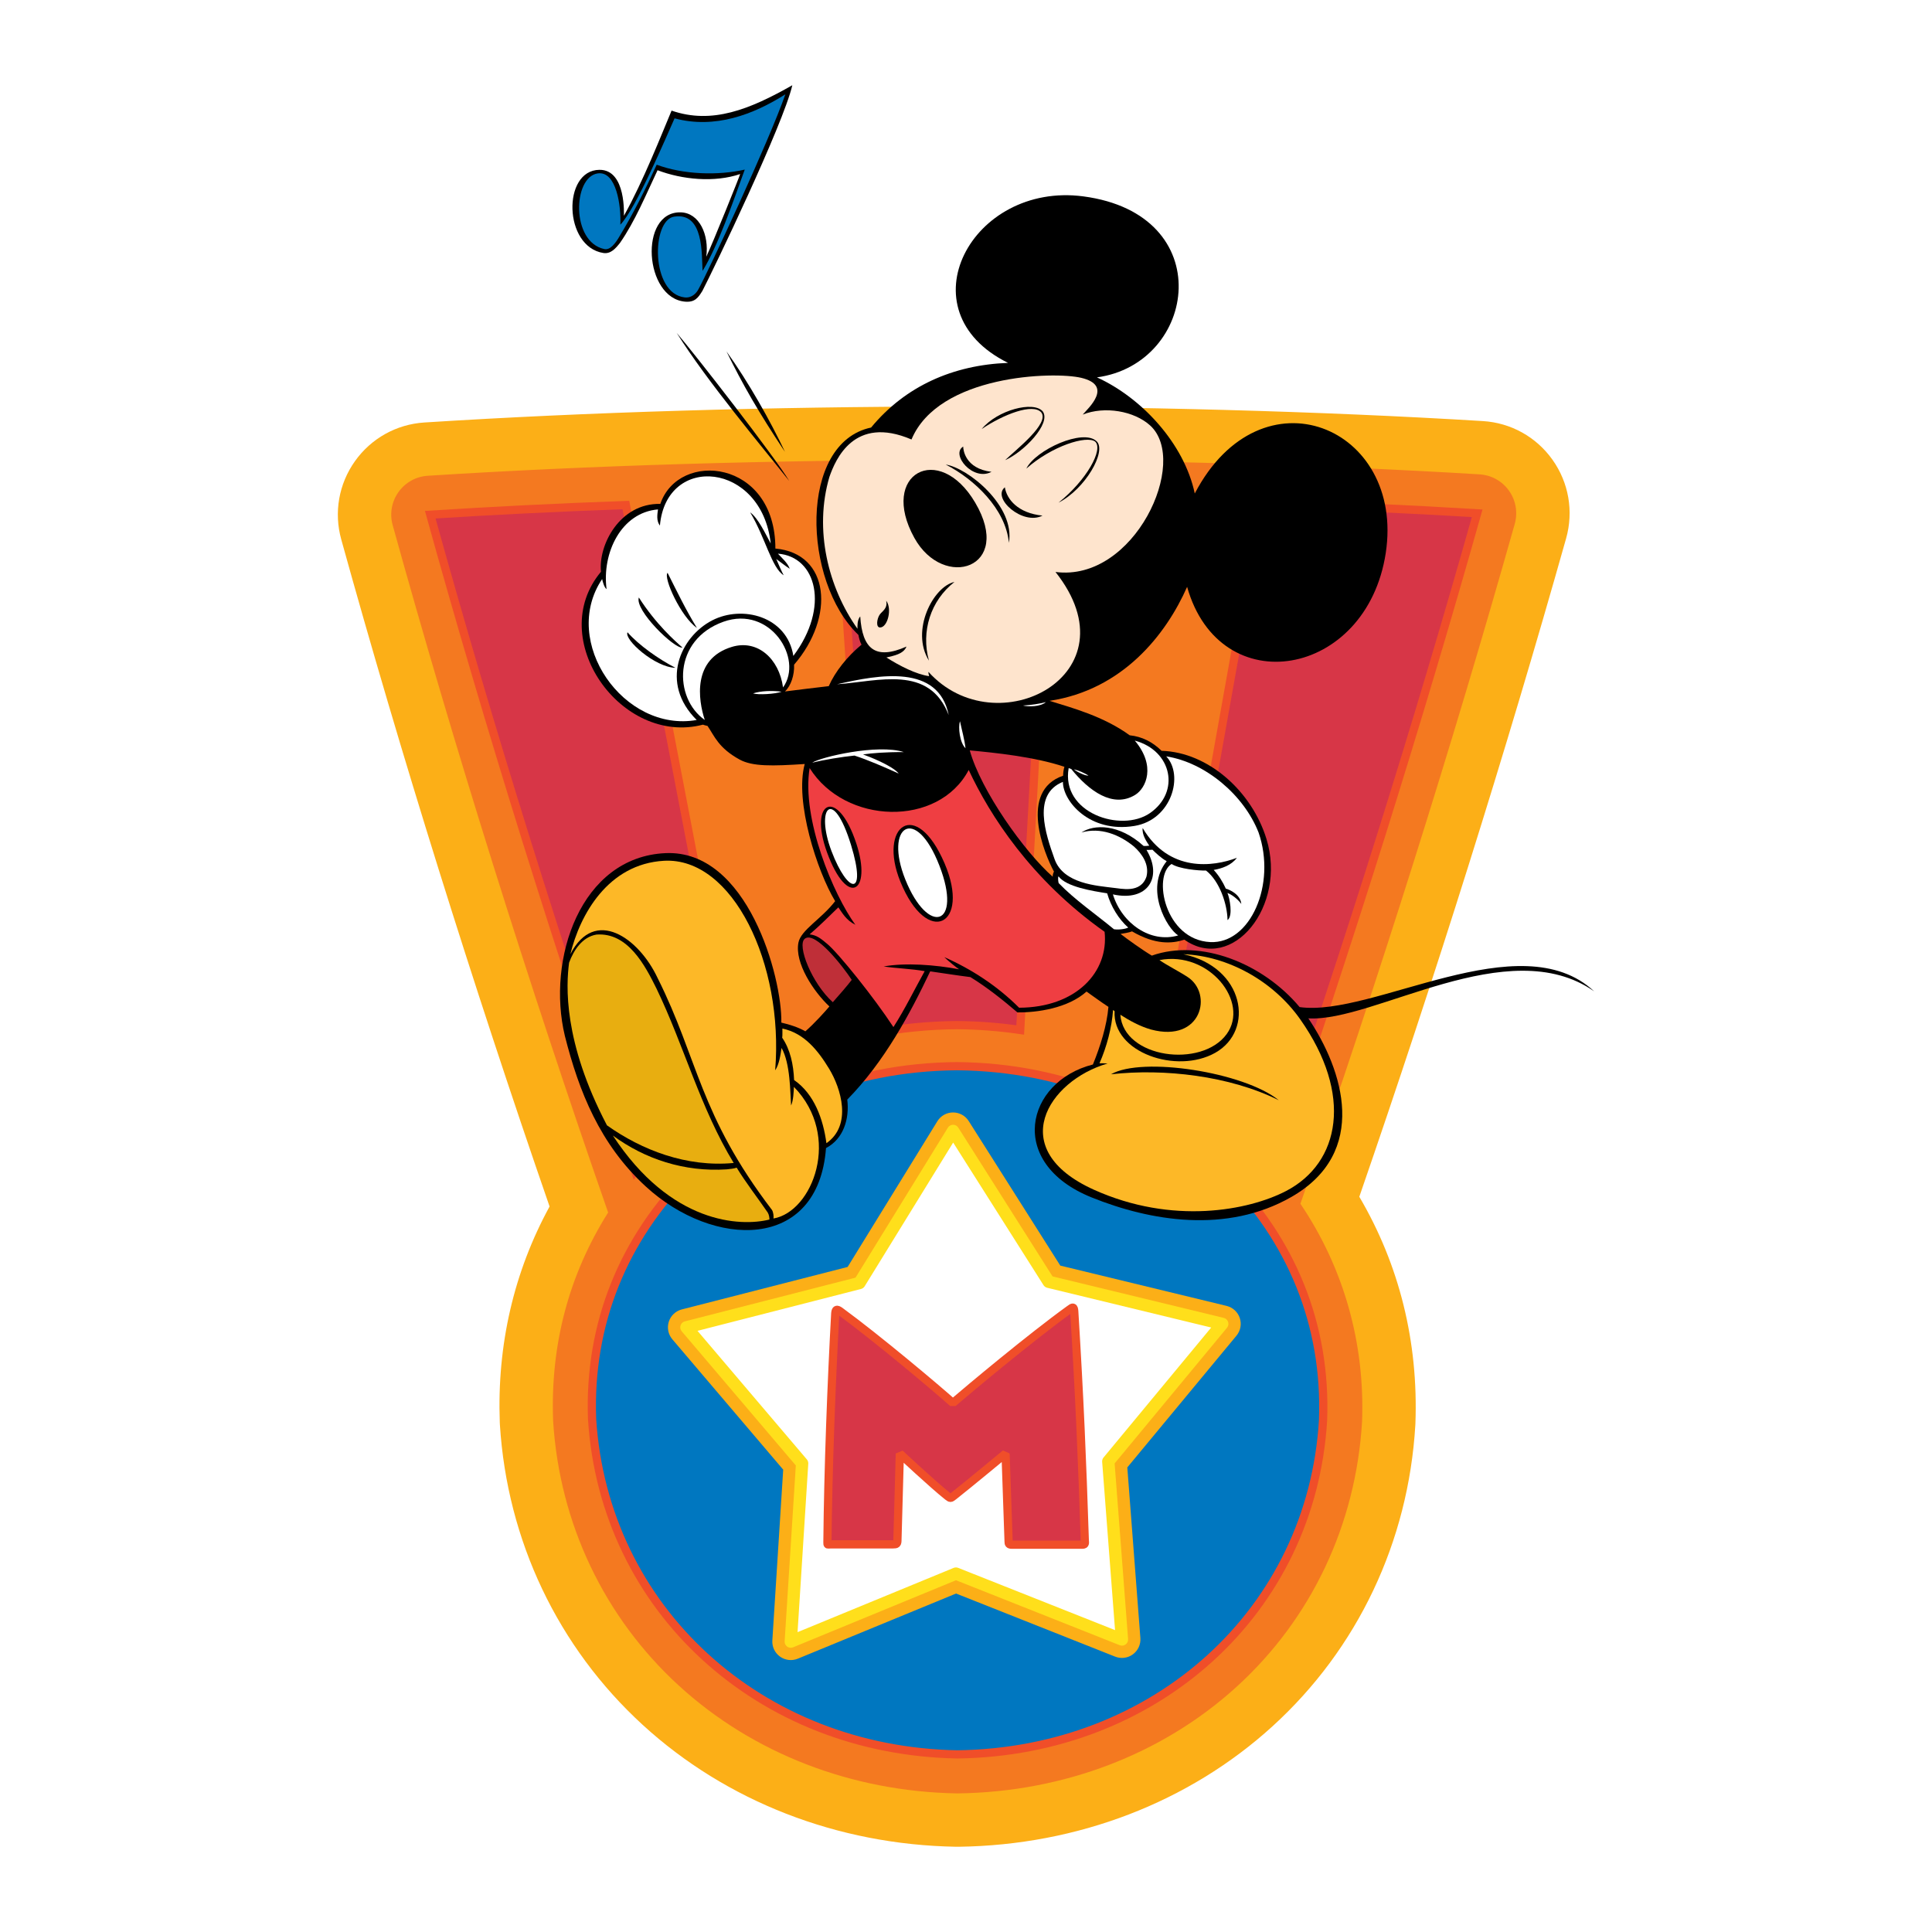<?xml version="1.0" encoding="utf-8"?>
<!-- Generator: Adobe Illustrator 13.0.0, SVG Export Plug-In . SVG Version: 6.00 Build 14948)  -->
<!DOCTYPE svg PUBLIC "-//W3C//DTD SVG 1.0//EN" "http://www.w3.org/TR/2001/REC-SVG-20010904/DTD/svg10.dtd">
<svg version="1.0" id="Layer_1" xmlns="http://www.w3.org/2000/svg" xmlns:xlink="http://www.w3.org/1999/xlink" x="0px" y="0px"
	 width="192.756px" height="192.756px" viewBox="0 0 192.756 192.756" enable-background="new 0 0 192.756 192.756"
	 xml:space="preserve">
<g>
	<polygon fill-rule="evenodd" clip-rule="evenodd" fill="#FFFFFF" points="0,0 192.756,0 192.756,192.756 0,192.756 0,0 	"/>
	<path fill-rule="evenodd" clip-rule="evenodd" fill="#FCAF17" d="M154.895,45.873c-1.623-2.285-4.158-3.692-6.955-3.863
		c-32.639-1.989-73.103-1.935-105.601,0.142c-2.783,0.178-5.306,1.583-6.923,3.856c-1.616,2.272-2.116,5.117-1.372,7.804
		c5.917,21.351,13.089,44.311,20.787,66.561c-3.555,6.506-5.255,13.793-4.968,21.542c0.003,0.08,0.007,0.16,0.012,0.24
		c0.729,11.555,5.786,22.185,14.241,29.931c8.337,7.64,19.437,11.96,31.252,12.164c0.093,0.002,0.188,0.003,0.282,0.001
		c11.848-0.156,22.969-4.427,31.313-12.024c8.492-7.731,13.55-18.396,14.244-30.03c0.003-0.055,0.005-0.109,0.008-0.164
		c0.305-8.181-1.611-15.849-5.597-22.632c7.517-21.762,14.635-44.415,20.634-65.688C157.012,51.015,156.517,48.158,154.895,45.873
		L154.895,45.873z"/>
	<path fill-rule="evenodd" clip-rule="evenodd" fill="#F47920" d="M150.553,48.957c-0.686-0.964-1.756-1.559-2.937-1.631
		c-32.435-1.976-72.645-1.922-104.938,0.141c-1.175,0.075-2.24,0.668-2.923,1.628s-0.894,2.161-0.579,3.295
		c6.089,21.978,13.518,45.676,21.48,68.531c0.006,0.017,0.014,0.031,0.02,0.048c-3.923,6.221-5.771,13.194-5.492,20.754
		c0.001,0.035,0.003,0.067,0.005,0.098c0.642,10.174,5.089,19.527,12.523,26.339c7.378,6.761,17.232,10.584,27.748,10.767
		c0.04,0.001,0.08,0.001,0.119,0c10.545-0.139,20.417-3.917,27.799-10.638c7.458-6.79,11.902-16.169,12.515-26.454
		c0.293-7.854-1.832-15.338-6.15-21.736c7.794-22.405,15.188-45.859,21.384-67.831C151.446,51.128,151.237,49.922,150.553,48.957
		L150.553,48.957z"/>
	
		<path fill-rule="evenodd" clip-rule="evenodd" fill="#D73647" stroke="#F04E29" stroke-width="0.819" stroke-miterlimit="2.613" d="
		M125.059,114.119c0.011,0.011,0.022,0.022,0.034,0.033c0.658,0.658,1.286,1.331,1.887,2.019
		c7.528-21.807,14.509-44.07,20.399-64.96c-6.847-0.417-14.061-0.742-21.477-0.976l-10.207,57.061
		C119.116,109.112,122.268,111.396,125.059,114.119L125.059,114.119z"/>
	
		<path fill-rule="evenodd" clip-rule="evenodd" fill="#D73647" stroke="#F04E29" stroke-width="0.819" stroke-miterlimit="2.613" d="
		M65.885,114.114c0.014-0.015,0.029-0.028,0.044-0.043c2.307-2.249,4.864-4.197,7.615-5.829l-11.1-57.857
		c-6.748,0.247-13.297,0.568-19.518,0.966c5.832,21.046,12.842,43.509,20.449,65.527C64.16,115.931,64.995,115.008,65.885,114.114
		L65.885,114.114z"/>
	
		<path fill-rule="evenodd" clip-rule="evenodd" fill="#D73647" stroke="#F04E29" stroke-width="0.819" stroke-miterlimit="2.613" d="
		M95.428,102.277c0.022,0,0.044,0,0.066,0c2.131,0.018,4.232,0.181,6.292,0.484l2.905-52.947
		c-6.993-0.059-14.032-0.042-20.999,0.049l3.59,53.21C89.928,102.57,92.652,102.3,95.428,102.277L95.428,102.277z"/>
	
		<path fill-rule="evenodd" clip-rule="evenodd" fill="#0077C0" stroke="#F04E29" stroke-width="0.819" stroke-miterlimit="2.613" d="
		M95.46,106.374c-10.775,0.086-19.985,4.113-26.673,10.631c-6.566,6.594-10.067,15.038-9.715,24.57
		c1.196,18.969,16.701,33.117,36.454,33.459c19.783-0.26,35.338-14.288,36.475-33.346c0.357-9.554-3.167-18.009-9.804-24.637
		C115.476,110.494,106.234,106.462,95.46,106.374L95.46,106.374z"/>
	<path fill-rule="evenodd" clip-rule="evenodd" fill="#FCAF17" d="M123.693,131.501c-0.2-0.604-0.698-1.061-1.315-1.211
		l-16.593-4.021l-9.138-14.423c-0.341-0.537-0.934-0.86-1.569-0.856s-1.225,0.335-1.558,0.877l-8.953,14.538l-16.541,4.236
		c-0.616,0.157-1.107,0.621-1.3,1.228c-0.192,0.605-0.059,1.269,0.353,1.753l11.061,13.005l-1.083,17.039
		c-0.041,0.635,0.249,1.245,0.766,1.615c0.517,0.37,1.188,0.448,1.776,0.206l15.788-6.5l15.87,6.296
		c0.592,0.234,1.261,0.148,1.773-0.229c0.512-0.377,0.793-0.992,0.745-1.626l-1.304-17.023l10.893-13.146
		C123.769,132.769,123.894,132.104,123.693,131.501L123.693,131.501z"/>
	
		<polygon fill-rule="evenodd" clip-rule="evenodd" fill="#FFFFFF" stroke="#FFDF1B" stroke-width="1.229" stroke-linejoin="round" stroke-miterlimit="2.613" points="
		85.747,128.006 95.09,112.834 104.626,127.885 121.943,132.082 110.575,145.804 111.936,163.57 95.374,156.999 78.897,163.783 
		80.028,146 68.484,132.427 85.747,128.006 	"/>
	<path fill-rule="evenodd" clip-rule="evenodd" d="M109.442,37.65c4.435,2.016,8.699,6.578,9.76,11.585
		c6.62-12.657,20.98-6.673,19.054,5.941c-1.904,12.474-16.546,14.973-19.817,3.374c-2.104,4.766-6.429,10.27-13.729,11.373
		c2.249,0.7,5.39,1.538,8,3.437c1.23,0.127,2.271,0.658,3.183,1.549c4.662,0.138,9.008,4.044,10.467,8.806
		c2.041,6.666-3.386,13.41-8.196,10.036c-1.231,0.403-2.892,0.53-5.22-0.828c-0.26,0.111-0.839,0.207-1.146,0.254
		c0.602,0.474,2.25,1.655,3.119,2.165c4.873-1.719,11.098,0.771,14.747,5.135c7.312,1.025,22.01-8.452,29.387-1.57
		c-8.558-6.005-21.968,3.091-28.517,2.694c3.479,5.156,6.091,13.369-1.697,17.823c-6.464,3.696-14.09,2.398-19.924,0.043
		c-8.523-3.431-6.578-11.564,0.127-13.262c0.742-1.824,1.39-3.872,1.549-5.75c-0.722-0.467-1.514-1.058-2.186-1.527
		c-1.854,1.669-4.943,2.101-6.896,2.079c-1.38-1.181-2.992-2.482-4.689-3.522c-1.301-0.162-2.673-0.382-4.01-0.573
		c-1.995,4.195-4.562,9.018-8.275,12.794c0.233,1.931-0.382,3.926-2.122,4.838c-0.774,10.333-11.246,10.015-17.972,3.841
		c-4.583-4.201-6.684-9.506-8.084-15.044c-1.828-7.614,1.546-17.845,10.046-18.224c8.185-0.365,11.639,12.389,11.554,16.909
		c0.849,0.19,1.761,0.498,2.397,0.87c0.923-0.802,2.016-2.026,2.398-2.482c-1.586-1.485-3.479-4.344-3.091-6.364
		c0.244-1.268,2.297-2.361,3.664-4.14c-1.79-2.963-4.06-9.958-3.034-13.686c-3.229,0.213-5.208,0.262-6.5-0.445
		c-2.109-1.156-2.505-2.339-3.197-3.353c-0.148-0.032-0.342-0.081-0.459-0.127c-8.146,2.137-15.779-8.565-10.171-15.256
		c-0.283-2.638,1.86-6.854,5.92-6.769c1.839-5.396,11.479-4.441,11.479,4.456c5.439,0.48,5.977,6.825,1.867,11.585
		c0.042,1.04-0.312,2.107-0.912,2.673c1.421-0.191,2.97-0.36,4.371-0.531c0.629-1.442,1.868-2.992,3.268-4.137
		c-0.186-0.35-0.245-0.665-0.31-0.975c-5.592-5.333-5.983-19.16,1.265-20.689c3.416-4.138,8.183-6.245,13.665-6.451
		c-10.524-5.198-3.637-18.076,7.497-16.614C121.639,21.376,119.443,36.293,109.442,37.65L109.442,37.65z M96.754,74.867
		c1.117,4.031,5.46,10.125,8.274,12.604c-0.011-0.134,0.054-0.396,0.128-0.509c-0.969-1.775-3.544-8.045,0.912-9.569
		c-0.004-0.223,0.042-0.615,0.127-0.891C103.226,75.504,99.228,75.095,96.754,74.867L96.754,74.867z"/>
	<path fill-rule="evenodd" clip-rule="evenodd" d="M79.05,8.504c-0.905,3.911-7.84,18.333-8.968,20.511
		c-0.428,0.697-0.758,1.159-1.719,1.082c-4.09-0.328-4.64-8.982-0.467-8.912c1.874,0.032,2.872,2.242,2.567,4.435
		c0.672-1.401,3.402-8.212,3.381-8.254c-2.574,0.87-5.778,0.552-8.24-0.382c-1.167,2.461-2.242,5.085-3.749,7.253
		c-0.431,0.544-0.919,1.12-1.659,1.004c-3.98-0.624-4.106-8.262-0.393-8.298c2.724-0.026,2.427,4.624,2.448,4.581
		c1.888-3.353,3.812-8.254,4.752-10.489C71.03,12.429,74.79,10.925,79.05,8.504L79.05,8.504z"/>
	<path fill-rule="evenodd" clip-rule="evenodd" fill="#0077C0" d="M69.701,28.824c-0.191,0.382-0.644,0.932-1.386,0.849
		c-3.409-0.383-3.324-7.703-1.061-8.056c3-0.469,2.737,3.798,2.843,5.411c1.528-2.49,2.978-6.712,4.208-10.107
		c-2.638,0.601-6.111,0.509-8.785-0.488c-1.125,2.461-2.306,4.823-3.706,7.136c-0.438,0.757-0.947,1.402-1.521,1.28
		c-3.332-0.707-3.143-7.165-0.672-7.547c1.887-0.291,2.362,3.296,2.271,5.114c1.549-1.577,4.604-8.806,5.41-10.609
		c4.032,1.083,7.872-0.382,11.055-2.397C76.682,14.184,70.677,27.063,69.701,28.824L69.701,28.824z"/>
	<path fill-rule="evenodd" clip-rule="evenodd" d="M78.74,47.984c-2.774-3.501-8.111-9.824-11.225-14.768
		C69.255,35.227,77.355,45.645,78.74,47.984L78.74,47.984z"/>
	<path fill-rule="evenodd" clip-rule="evenodd" d="M78.315,45.082c-2.679-4.031-4.201-6.689-5.835-10.02
		C74.666,38.096,76.873,42.021,78.315,45.082L78.315,45.082z"/>
	<path fill-rule="evenodd" clip-rule="evenodd" fill="#FEE4CD" d="M107.885,37.698c3.209,0.769,0.709,3.008,0.136,3.666
		c2.186-0.87,5.126-0.367,6.726,1.082c3.952,3.581-1.564,15.654-9.441,14.619c8.115,10.238-5.906,17.471-12.67,9.97
		c-0.032,0.114,0.056,0.355,0.066,0.427c-1.31-0.191-2.928-1.018-4.265-1.867c0.721-0.169,1.713-0.339,2.002-1.087
		c-3.101,1.371-4.408,0.244-4.613-3.007c-0.297,0.318-0.283,0.947-0.275,1.23c-2.928-4.116-4.35-9.888-2.801-15.15
		c0.601-1.711,2.447-6.196,8.19-3.734C93.646,37.38,105.132,37.039,107.885,37.698L107.885,37.698z"/>
	<path fill-rule="evenodd" clip-rule="evenodd" d="M104.035,41.045c0.872,1.199-1.885,4.049-3.756,4.866
		c1.124-1.083,4.45-3.654,3.61-4.76c-0.831-0.955-3.776,0.191-5.948,1.655C99.516,40.897,103.12,39.971,104.035,41.045
		L104.035,41.045z"/>
	<path fill-rule="evenodd" clip-rule="evenodd" d="M109.421,44.037c1.003,0.997-1.143,4.756-3.815,6.114
		c2.818-2.249,4.493-5.303,3.663-6.089c-0.849-0.654-4.332,0.435-6.871,2.691C103.311,44.89,108.082,42.706,109.421,44.037
		L109.421,44.037z"/>
	<path fill-rule="evenodd" clip-rule="evenodd" d="M98.922,47.075c-1.839,0.987-4.109-1.743-2.823-2.521
		C96.096,44.833,96.266,46.753,98.922,47.075L98.922,47.075z"/>
	<path fill-rule="evenodd" clip-rule="evenodd" d="M100.658,54.158c-0.318-3.374-3.438-6.344-6.302-7.809
		C96.542,46.675,101.305,50.477,100.658,54.158L100.658,54.158z"/>
	<path fill-rule="evenodd" clip-rule="evenodd" d="M97.291,50.141c3.875,6.562-3.149,8.795-6.066,3.523
		C87.681,47.26,93.678,44.023,97.291,50.141L97.291,50.141z"/>
	<path fill-rule="evenodd" clip-rule="evenodd" fill="#FFFFFF" d="M76.894,54.222c-0.573-1.061-1.248-2.507-2.051-3.108
		c1.521,2.54,2.15,5.549,3.345,6.277c-0.138-0.233-0.531-1.11-0.743-1.62c0.361,0.254,0.944,0.721,1.347,0.976
		c-0.184-0.562-0.831-1.128-1.177-1.507c3.844,0.29,5.195,5.331,1.538,10.201c-0.626-3.957-5.092-5.097-8.097-3.546
		c-3.196,1.649-5.266,6.252-1.547,9.938c-7.256,1.289-13.635-7.8-9.434-14.06c0.053,0.239,0.204,0.844,0.443,1.005
		c-0.474-3.607,1.452-7.647,5.129-7.952c-0.063,0.488-0.18,1.125,0.191,1.613C66.479,45.204,76.002,46.096,76.894,54.222
		L76.894,54.222z"/>
	<path fill-rule="evenodd" clip-rule="evenodd" d="M104.01,51.442c-1.966,1.022-5.096-1.754-3.755-2.822
		C100.445,49.809,101.556,51.198,104.01,51.442L104.01,51.442z"/>
	<path fill-rule="evenodd" clip-rule="evenodd" d="M69.531,62.646c-1.581-1.071-3.381-5.018-2.928-5.496
		C67.515,58.954,68.428,60.863,69.531,62.646L69.531,62.646z"/>
	<path fill-rule="evenodd" clip-rule="evenodd" d="M95.226,58.062c-2.376,1.862-3.353,4.922-2.546,7.851
		C90.815,62.903,93.123,58.505,95.226,58.062L95.226,58.062z"/>
	<path fill-rule="evenodd" clip-rule="evenodd" d="M68.092,64.608c-0.799,0.156-4.795-3.731-4.354-4.997
		C65.453,62.295,67.377,63.979,68.092,64.608L68.092,64.608z"/>
	<path fill-rule="evenodd" clip-rule="evenodd" d="M87.805,62.603c-0.437,0-0.32-0.851-0.048-1.265
		c0.228-0.354,0.832-0.602,0.658-1.408C89.03,60.728,88.561,62.603,87.805,62.603L87.805,62.603z"/>
	<path fill-rule="evenodd" clip-rule="evenodd" fill="#FFFFFF" d="M78.124,68.586c-0.393-2.88-2.554-4.816-5.1-4.047
		c-3.975,1.2-3.366,5.299-2.708,7.293c-3.108-2.175-3.205-7.999,1.867-9.803C76.84,60.374,80.188,65.717,78.124,68.586
		L78.124,68.586z"/>
	<path fill-rule="evenodd" clip-rule="evenodd" d="M67.388,66.627c-2.03-0.039-5.156-2.815-4.781-3.543
		C63.731,64.361,65.69,65.75,67.388,66.627L67.388,66.627z"/>
	<path fill-rule="evenodd" clip-rule="evenodd" fill="#FFFFFF" d="M94.653,71.345c-1.952-5.055-6.996-3.368-11.139-3.076
		C87.741,67.297,93.624,66.242,94.653,71.345L94.653,71.345z"/>
	<path fill-rule="evenodd" clip-rule="evenodd" fill="#FFFFFF" d="M77.976,69.011c-0.626,0.239-2.35,0.334-2.843,0.169
		C75.88,68.932,77.021,68.884,77.976,69.011L77.976,69.011z"/>
	<path fill-rule="evenodd" clip-rule="evenodd" fill="#FFFFFF" d="M104.35,70.051c-0.552,0.467-1.719,0.478-2.292,0.339
		C102.864,70.348,103.761,70.21,104.35,70.051L104.35,70.051z"/>
	<path fill-rule="evenodd" clip-rule="evenodd" fill="#FFFFFF" d="M96.33,74.655c-0.584-0.562-0.748-2.096-0.552-2.695
		C95.969,72.873,96.224,73.743,96.33,74.655L96.33,74.655z"/>
	<path fill-rule="evenodd" clip-rule="evenodd" fill="#FFFFFF" d="M114.726,81.126c-2.865,1.98-8.9-0.021-8.104-4.496
		c0.054,0.023,0.189,0.076,0.253,0.089c1.775,2.192,4.157,3.939,6.373,2.592c1.102-0.671,2.106-2.892-0.029-5.421
		C116.929,74.892,117.787,79.01,114.726,81.126L114.726,81.126z"/>
	<path fill-rule="evenodd" clip-rule="evenodd" fill="#FFFFFF" d="M90.176,75.037c-1.831-0.011-3.196,0.106-4.074,0.233
		c0.512,0.178,2.92,1.101,3.565,1.91c-1.464-0.658-3.103-1.376-4.419-1.796c-1.223,0.122-3.092,0.422-4.217,0.714
		C81.851,75.536,87.566,74.194,90.176,75.037L90.176,75.037z"/>
	<path fill-rule="evenodd" clip-rule="evenodd" fill="#FFFFFF" d="M125.567,83.057c1.794,5.177-0.818,11.129-4.821,10.934
		c-4.534-0.223-5.771-6.605-3.856-7.793c0.732,0.493,2.674,0.673,3.438,0.658c1.363,1.061,2.122,3.374,2.143,4.944
		c0.573-0.43,0.202-2.244-0.01-2.71c0.665,0.254,1.235,0.87,1.384,1.103c-0.071-0.963-1.226-1.461-1.544-1.533
		c-0.297-0.658-0.7-1.315-1.209-1.867c0.849-0.148,1.761-0.467,2.312-1.209c-2.354,0.902-6.769,1.485-9.399-2.971
		c-0.085,0.679,0.403,1.374,0.658,1.761c-0.125,0.011-0.417,0.048-0.572,0.023c-2.445-2.218-4.948-2.171-6.196-1.339
		c1.888-0.551,3.798,0.212,5.24,1.4c0.781,0.701,1.549,1.761,1.252,2.992c-0.583,1.736-2.546,1.188-3.331,1.125
		c-1.573-0.209-4.944-0.382-5.835-2.843c-0.923-2.578-2.238-6.489,0.827-7.724c-0.014,1.913,2.664,5.134,7.137,4.396
		c3.748-0.619,4.937-5.096,3.168-6.942C120.277,76.077,124.104,79.323,125.567,83.057L125.567,83.057z"/>
	<path fill-rule="evenodd" clip-rule="evenodd" fill="#EF3E42" d="M96.648,76.819c2.1,4.498,6.185,10.927,13.558,16.147
		c0.435,4.015-2.844,7.553-8.529,7.575c-2.186-2.186-4.774-3.862-7.469-5.05c0.499,0.467,1.183,1.023,1.48,1.215
		c-2.376-0.446-5.342-0.679-7.527-0.281c1.316,0.191,2.801,0.233,4.095,0.467c-1.04,1.867-1.973,3.798-3.119,5.58
		c-1.926-2.943-5.458-7.341-6.599-8.296c-0.692-0.58-1.061-0.87-1.761-0.955c0.998-0.849,2.063-1.92,2.865-2.694
		c0.398,0.557,0.753,1.262,1.697,1.74c-2.164-2.976-5.389-10.551-4.562-15.638C84.314,82.288,93.629,82.559,96.648,76.819
		L96.648,76.819z"/>
	<path fill-rule="evenodd" clip-rule="evenodd" fill="#FFFFFF" d="M108.594,77.371c-0.298,0.081-1.337-0.47-1.443-0.615
		C107.66,76.883,108.126,77.095,108.594,77.371L108.594,77.371z"/>
	<path fill-rule="evenodd" clip-rule="evenodd" d="M85.439,84.167c1.591,4.845-0.886,6.466-2.928,0.87
		C80.634,79.896,83.558,78.439,85.439,84.167L85.439,84.167z"/>
	<path fill-rule="evenodd" clip-rule="evenodd" fill="#FFFFFF" d="M84.915,84.331c1.583,5.183-0.308,4.908-1.953,0.594
		C81.317,80.61,83.107,78.412,84.915,84.331L84.915,84.331z"/>
	<path fill-rule="evenodd" clip-rule="evenodd" d="M94.245,86.15c2.634,6.153-1.73,8.419-4.418,1.806
		C87.582,82.432,91.384,79.47,94.245,86.15L94.245,86.15z"/>
	<path fill-rule="evenodd" clip-rule="evenodd" fill="#FFFFFF" d="M93.727,86.372c2.33,6.015-1.122,7.063-3.407,1.366
		C88.188,82.425,91.346,80.225,93.727,86.372L93.727,86.372z"/>
	<path fill-rule="evenodd" clip-rule="evenodd" fill="#FFFFFF" d="M114.978,84.776c0.362,0.353,0.878,0.845,1.424,1.146
		c-2.241,2.776,0.032,6.719,1.146,7.405c-2.754,0.81-5.615-1.188-6.514-4.095c3.479,0.771,4.997-1.712,3.353-4.435
		C114.574,84.793,114.84,84.8,114.978,84.776L114.978,84.776z"/>
	<path fill-rule="evenodd" clip-rule="evenodd" fill="#FDB827" d="M77.339,106.784c0.398-0.564,0.531-1.546,0.637-2.232
		c0.891,1.569,0.856,4.477,0.952,5.744c0.231-0.509,0.263-1.422,0.279-1.861c4.809,4.937,1.86,12.469-2.037,13.134
		c0.032-0.224-0.011-0.626-0.148-0.849c-7.278-9.541-7.341-15.016-11.416-23.149c-1.867-3.989-6.267-7.115-8.699-2.376
		c0.955-3.947,3.763-8.999,9.336-9.315C73.103,85.49,78.209,96.165,77.339,106.784L77.339,106.784z"/>
	<path fill-rule="evenodd" clip-rule="evenodd" fill="#FFFFFF" d="M110.461,89.126c0.36,1.273,1.15,2.588,2.101,3.416
		c-0.25,0.143-0.955,0.244-1.422,0.169c-1.847-1.527-3.899-2.928-5.517-4.604c-0.037-0.127-0.09-0.493-0.021-0.679
		C106.392,88.484,108.976,88.893,110.461,89.126L110.461,89.126z"/>
	<path fill-rule="evenodd" clip-rule="evenodd" fill="#E8AE10" d="M65.5,98.632c2.758,5.729,4.371,11.924,7.702,17.398
		c-4.71,0.445-9.173-1.287-12.646-3.756c-4.392-8.381-4.074-14.004-3.777-16.231c0.446-1.209,1.301-2.567,2.737-2.801
		C62.656,93.009,64.375,96.361,65.5,98.632L65.5,98.632z"/>
	<path fill-rule="evenodd" clip-rule="evenodd" fill="#BF2F38" d="M84.978,97.762c-0.377,0.504-1.4,1.687-1.889,2.228
		c-2.085-1.867-3.609-5.687-2.795-6.333C81.328,92.833,84.129,96.467,84.978,97.762L84.978,97.762z"/>
	<path fill-rule="evenodd" clip-rule="evenodd" fill="#FDB827" d="M129.713,101.682c5.304,7.512,4.002,14.331-1.399,17.144
		c-3.745,1.95-11.346,3.401-19.169-0.124c-8.939-4.028-4.566-10.891,1.361-12.596c-0.233-0.021-0.624-0.029-0.809-0.026
		c0.721-1.634,1.231-3.559,1.353-5.312c0.028,0.011,0.15,0.119,0.153,0.119c-0.229,4.127,6.189,6.315,10.036,4.153
		c3.996-2.245,2.903-8.558-3.172-9.838C122.5,95.368,127.021,97.868,129.713,101.682L129.713,101.682z"/>
	<path fill-rule="evenodd" clip-rule="evenodd" fill="#FDB827" d="M122.385,103.172c-2.496,3.431-10.29,2.415-10.608-1.931
		c0.926,0.592,1.971,1.168,3.073,1.478c5.049,1.344,6.192-3.593,3.634-5.245c-0.8-0.528-2.08-1.178-2.804-1.686
		C120.635,94.833,124.701,99.989,122.385,103.172L122.385,103.172z"/>
	<path fill-rule="evenodd" clip-rule="evenodd" fill="#FDB827" d="M82.722,106.631c1.193,1.963,2.309,5.633-0.27,7.426
		c-0.318-2.376-1.199-4.901-3.225-6.302c-0.063-1.549-0.382-3.045-1.188-4.222c0.037-0.191,0.016-0.69,0.021-0.913
		C80.238,103.071,81.618,104.815,82.722,106.631L82.722,106.631z"/>
	<path fill-rule="evenodd" clip-rule="evenodd" d="M127.583,109.771c-4.88-2.439-11.479-3.189-16.74-2.588
		C113.94,105.386,124.111,106.963,127.583,109.771L127.583,109.771z"/>
	<path fill-rule="evenodd" clip-rule="evenodd" fill="#E8AE10" d="M72.501,116.667c0.339-0.043,0.7-0.063,0.997-0.17
		c0.934,1.527,2.08,2.991,3.098,4.477c0.143,0.233,0.17,0.525,0.17,0.7c-2.886,0.722-9.835,0.454-15.62-8.381
		C64.34,115.643,68.279,116.942,72.501,116.667L72.501,116.667z"/>
	
		<path fill-rule="evenodd" clip-rule="evenodd" fill="#D73647" stroke="#F04E29" stroke-width="0.819" stroke-linejoin="bevel" stroke-miterlimit="2.613" d="
		M108.229,153.639c0,0.271,0.102,0.476-0.237,0.476c-2.239,0-4.682,0-7.056,0c-0.271,0-0.306-0.103-0.306-0.271l-0.305-8.819
		c0,0-3.765,3.121-5.189,4.24c-0.305,0.237-0.305,0.237-0.61,0c-1.526-1.222-4.749-4.24-4.749-4.24l-0.238,8.582
		c0,0.44-0.067,0.475-0.44,0.475c-2.375,0-4.003,0-6.207,0c-0.339,0-0.339,0.102-0.339-0.204c0.068-7.258,0.407-16.043,0.78-22.826
		c0.034-0.407,0.136-0.476,0.475-0.237c3.799,2.781,9.667,7.733,11.261,9.157c1.662-1.424,7.733-6.512,11.634-9.327
		c0.339-0.271,0.44-0.271,0.475,0.17C107.721,139.698,107.958,145.465,108.229,153.639L108.229,153.639z"/>
</g>
</svg>
